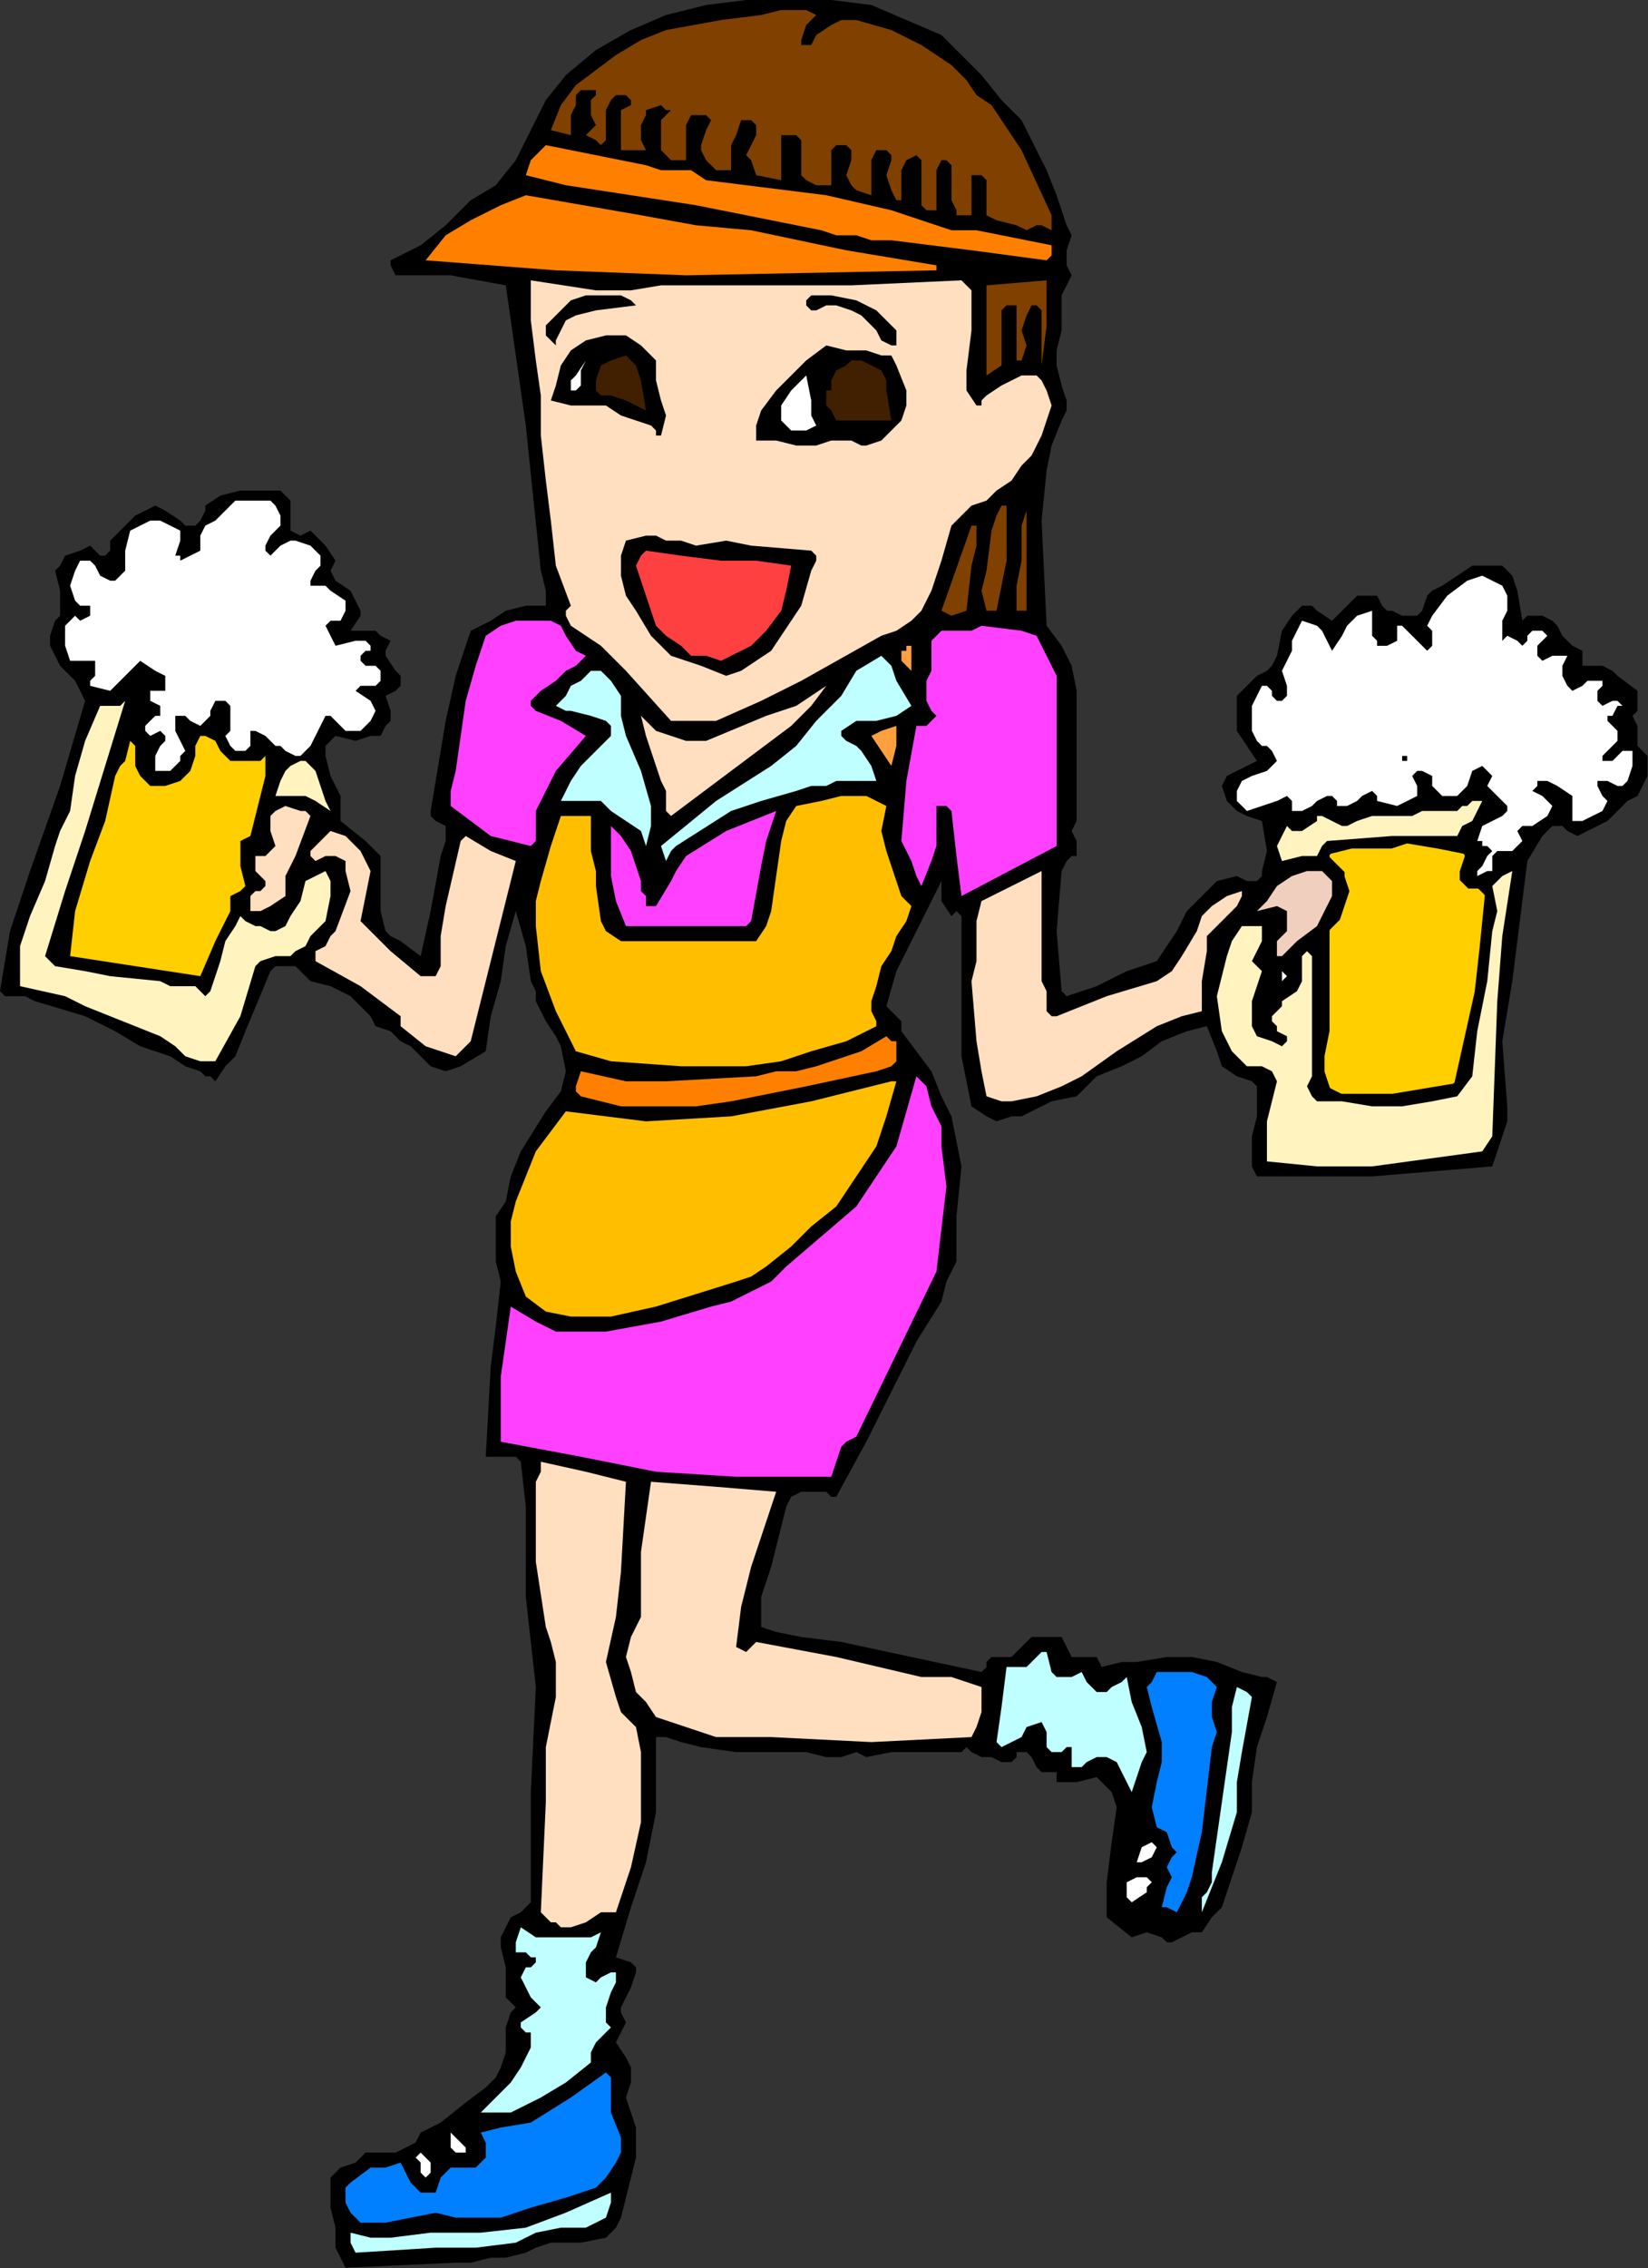 <?xml version="1.0" encoding="UTF-8" standalone="no"?>
<svg
   xmlns:dc="http://purl.org/dc/elements/1.1/"
   xmlns:cc="http://creativecommons.org/ns#"
   xmlns:rdf="http://www.w3.org/1999/02/22-rdf-syntax-ns#"
   xmlns:svg="http://www.w3.org/2000/svg"
   xmlns="http://www.w3.org/2000/svg"
   xmlns:sodipodi="http://sodipodi.sourceforge.net/DTD/sodipodi-0.dtd"
   xmlns:inkscape="http://www.inkscape.org/namespaces/inkscape"
   version="1.0"
   width="87.097mm"
   height="119.786mm"
   id="svg124"
   sodipodi:docname="JSAUJ016.WMF">
  <rect width="100%" height="100%" fill="#333333" stroke="none"/>
  <sodipodi:namedview
     pagecolor="#ffffff"
     bordercolor="#666666"
     borderopacity="1"
     objecttolerance="10"
     gridtolerance="10"
     guidetolerance="10"
     inkscape:pageopacity="0"
     inkscape:pageshadow="2"
     inkscape:window-width="640"
     inkscape:window-height="480"
     id="namedview126" />
  <defs
     id="defs6">
    <clipPath
       clipPathUnits="userSpaceOnUse"
       id="clipWmfPath1">
      <path
         d="M 0,0 L 329.088,0 L 329.088,452.64 L 0,452.64 z"
         id="path2" />
    </clipPath>
    <pattern
       id="WMFhbasepattern"
       patternUnits="userSpaceOnUse"
       width="6"
       height="6"
       x="0"
       y="0" />
  </defs>
  <path
     style="fill:#000000;fill-rule:evenodd;fill-opacity:1;stroke:none;"
     clip-path="url(#clipWmfPath1)"
     d="  M 188.05,6.994   L 196.052,14.988   L 200.054,19.984   L 204.055,23.981   L 209.056,33.973   L 211.056,38.969   L 213.057,44.964   L 214.057,46.963   L 213.057,49.96   L 213.057,52.958   L 214.057,54.956   L 212.057,58.953   L 212.057,61.951   L 212.057,65.948   L 211.056,69.944   L 211.056,72.942   L 212.057,76.939   L 213.057,79.936   L 213.057,81.935   L 212.057,83.933   L 210.056,88.929   L 209.056,93.925   L 208.056,103.917   L 209.056,124.901   L 212.057,128.897   L 214.057,132.894   L 215.058,137.89   L 215.058,142.886   L 215.058,153.878   L 215.058,163.87   L 214.057,165.868   L 215.058,167.866   L 215.058,170.864   L 214.057,170.864   L 213.057,171.863   L 212.057,173.862   L 211.056,185.852   L 212.057,197.843   L 213.057,198.842   L 219.059,196.843   L 225.06,193.846   L 231.062,191.847   L 233.062,188.85   L 235.063,185.852   L 237.063,181.855   L 240.064,178.858   L 243.065,175.86   L 247.066,174.861   L 249.067,175.86   L 251.067,175.86   L 252.067,174.861   L 252.067,173.862   L 253.068,169.865   L 252.067,163.87   L 249.067,162.87   L 247.066,161.871   L 245.066,159.873   L 244.065,156.875   L 245.066,154.877   L 247.066,153.878   L 251.067,151.879   L 249.067,148.882   L 247.066,145.884   L 247.066,142.886   L 247.066,138.89   L 249.067,136.891   L 251.067,134.893   L 253.068,133.894   L 254.068,132.894   L 255.068,130.896   L 256.068,125.9   L 258.069,122.902   L 260.07,120.904   L 262.07,120.904   L 263.07,121.903   L 266.071,123.901   L 269.072,120.904   L 271.072,118.905   L 274.073,118.905   L 275.074,118.905   L 276.074,120.904   L 277.074,121.903   L 278.074,121.903   L 280.075,122.902   L 281.075,122.902   L 283.076,122.902   L 284.076,121.903   L 285.076,118.905   L 286.077,117.906   L 288.077,116.907   L 294.079,112.91   L 297.079,112.91   L 300.08,112.91   L 302.081,114.909   L 303.081,117.906   L 304.081,123.901   L 305.082,122.902   L 308.082,122.902   L 310.083,123.901   L 311.083,124.901   L 312.083,126.899   L 314.084,128.897   L 316.085,129.897   L 316.085,130.896   L 316.085,132.894   L 320.086,132.894   L 322.086,133.894   L 323.086,134.893   L 327.087,137.89   L 327.087,139.889   L 327.087,141.887   L 326.087,142.886   L 327.087,144.885   L 327.087,146.883   L 327.087,148.882   L 329.088,150.88   L 329.088,152.878   L 329.088,154.877   L 328.088,156.875   L 327.087,158.874   L 325.087,159.873   L 324.087,160.872   L 321.086,163.87   L 317.085,165.868   L 315.084,166.867   L 313.084,165.868   L 312.083,164.869   L 310.083,164.869   L 308.082,166.867   L 305.082,171.863   L 302.081,195.844   L 300.08,207.835   L 301.081,220.824   L 301.081,223.822   L 300.08,226.82   L 299.08,229.817   L 298.08,232.815   L 274.073,234.813   L 263.07,234.813   L 251.067,234.813   L 250.067,232.815   L 250.067,230.816   L 250.067,226.82   L 251.067,222.823   L 251.067,218.826   L 251.067,216.828   L 250.067,215.828   L 247.066,214.829   L 244.065,212.831   L 243.065,209.833   L 241.064,204.837   L 237.063,205.836   L 232.062,207.835   L 228.061,210.832   L 224.06,212.831   L 219.059,214.829   L 215.058,218.826   L 210.056,219.825   L 204.055,222.823   L 202.054,222.823   L 199.053,223.822   L 197.053,222.823   L 194.052,220.824   L 193.052,215.828   L 192.051,210.832   L 192.051,201.839   L 192.051,192.847   L 192.051,182.855   L 191.051,181.855   L 191.051,181.855   L 190.051,182.855   L 188.05,179.857   L 188.05,175.86   L 185.049,181.855   L 182.049,187.851   L 179.048,193.846   L 177.047,200.84   L 178.048,201.839   L 179.048,202.839   L 180.048,203.838   L 180.048,205.836   L 183.049,209.833   L 186.05,213.83   L 188.05,218.826   L 190.051,222.823   L 191.051,227.819   L 192.051,232.815   L 191.051,242.807   L 191.051,247.803   L 191.051,251.8   L 189.051,255.797   L 188.05,259.793   L 183.049,267.787   L 179.048,275.781   L 173.046,287.771   L 167.045,298.762   L 166.044,298.762   L 166.044,298.762   L 165.044,297.763   L 163.044,297.763   L 160.043,297.763   L 158.042,298.762   L 157.042,300.761   L 154.041,312.751   L 152.041,318.746   L 152.041,324.742   L 155.041,325.741   L 160.043,326.74   L 168.045,327.739   L 196.052,333.735   L 197.053,332.735   L 197.053,331.736   L 198.053,330.737   L 199.053,330.737   L 202.054,330.737   L 203.054,329.738   L 205.055,327.739   L 206.055,326.74   L 212.057,326.74   L 214.057,330.737   L 216.058,330.737   L 219.059,330.737   L 220.059,332.735   L 224.06,331.736   L 226.06,331.736   L 227.061,331.736   L 233.062,330.737   L 238.064,330.737   L 243.065,331.736   L 248.066,333.735   L 252.067,334.734   L 253.068,334.734   L 255.068,335.733   L 253.068,342.727   L 251.067,348.723   L 250.067,355.717   L 250.067,361.712   L 248.066,368.707   L 246.066,374.702   L 244.065,380.697   L 242.065,382.696   L 240.064,385.693   L 238.064,385.693   L 236.063,386.692   L 234.063,387.692   L 233.062,387.692   L 232.062,386.692   L 229.061,385.693   L 226.06,386.692   L 221.059,382.696   L 221.059,375.701   L 222.059,367.708   L 223.06,360.713   L 222.059,357.716   L 219.059,354.718   L 215.058,355.717   L 213.057,355.717   L 211.056,355.717   L 211.056,353.719   L 210.056,353.719   L 209.056,353.719   L 208.056,353.719   L 207.055,352.719   L 206.055,350.721   L 205.055,349.722   L 203.054,349.722   L 203.054,350.721   L 202.054,351.72   L 200.054,351.72   L 198.053,350.721   L 196.052,350.721   L 194.052,349.722   L 193.052,348.723   L 192.051,349.722   L 188.05,349.722   L 183.049,349.722   L 178.048,349.722   L 173.046,350.721   L 171.046,349.722   L 168.045,350.721   L 165.044,350.721   L 161.043,349.722   L 147.039,349.722   L 140.037,348.723   L 136.036,347.723   L 133.036,346.724   L 131.035,346.724   L 131.035,347.723   L 131.035,350.721   L 131.035,361.712   L 129.035,371.704   L 126.034,380.697   L 123.033,390.689   L 126.034,391.688   L 127.034,392.688   L 127.034,393.687   L 126.034,396.685   L 125.033,398.683   L 124.033,400.681   L 124.033,401.681   L 125.033,403.679   L 124.033,405.677   L 123.033,407.676   L 125.033,410.673   L 126.034,412.672   L 126.034,415.669   L 125.033,418.667   L 126.034,421.665   L 127.034,424.662   L 127.034,430.657   L 124.033,442.648   L 123.033,444.646   L 121.032,446.645   L 116.031,447.644   L 110.029,447.644   L 107.029,448.643   L 105.028,449.642   L 101.027,450.642   L 98.026,450.642   L 94.025,451.641   L 91.024,451.641   L 69.018,452.64   L 67.018,448.643   L 67.018,444.646   L 66.018,440.65   L 66.018,437.652   L 66.018,434.654   L 68.018,432.656   L 71.019,431.657   L 73.02,429.658   L 77.021,429.658   L 79.021,429.658   L 81.022,428.659   L 83.022,427.66   L 84.022,425.661   L 86.023,424.662   L 88.024,423.663   L 93.025,419.666   L 97.026,416.669   L 99.026,414.67   L 100.027,412.672   L 101.027,409.674   L 101.027,406.677   L 101.027,405.677   L 101.027,404.678   L 102.027,401.681   L 103.028,400.681   L 102.027,399.682   L 101.027,398.683   L 101.027,396.685   L 101.027,392.688   L 100.027,388.691   L 100.027,386.692   L 101.027,384.694   L 102.027,382.696   L 104.028,381.696   L 106.028,379.698   L 106.028,357.716   L 107.029,336.732   L 105.028,318.746   L 105.028,309.754   L 105.028,300.761   L 104.028,291.768   L 103.028,290.769   L 101.027,290.769   L 97.026,290.769   L 98.026,272.783   L 99.026,264.789   L 100.027,255.797   L 99.026,251.8   L 99.026,247.803   L 99.026,242.807   L 101.027,239.809   L 102.027,234.813   L 104.028,229.817   L 109.029,221.824   L 112.03,217.827   L 113.03,213.83   L 112.03,208.834   L 111.03,206.835   L 109.029,203.838   L 108.029,201.839   L 107.029,199.841   L 107.029,197.843   L 106.028,195.844   L 105.028,188.85   L 103.028,181.855   L 101.027,188.85   L 100.027,195.844   L 98.026,202.839   L 97.026,209.833   L 92.025,212.831   L 89.024,213.83   L 86.023,212.831   L 84.022,210.832   L 82.022,208.834   L 80.021,207.835   L 78.021,205.836   L 75.02,204.837   L 74.02,202.839   L 73.02,201.839   L 70.019,198.842   L 66.018,196.843   L 62.017,195.844   L 59.016,192.847   L 56.015,192.847   L 55.015,192.847   L 54.014,193.846   L 49.013,205.836   L 47.013,210.832   L 45.012,212.831   L 43.012,215.828   L 42.011,214.829   L 41.011,214.829   L 40.011,213.83   L 37.01,212.831   L 34.009,210.832   L 31.008,209.833   L 28.007,208.834   L 23.006,205.836   L 17.005,202.839   L 7.002,199.841   L 5.001,198.842   L 3.001,198.842   L 1,198.842   L 0,197.843   L 1,191.847   L 2.001,185.852   L 4.001,179.857   L 6.002,173.862   L 12.003,156.875   L 17.005,139.889   L 16.004,137.89   L 15.004,135.892   L 12.003,132.894   L 11.003,130.896   L 10.003,128.897   L 10.003,126.899   L 11.003,123.901   L 12.003,122.902   L 12.003,120.904   L 12.003,117.906   L 11.003,113.909   L 12.003,112.91   L 13.003,110.912   L 16.004,109.913   L 18.005,108.913   L 19.005,109.913   L 20.005,110.912   L 21.006,110.912   L 22.006,109.913   L 22.006,108.913   L 22.006,107.914   L 23.006,106.915   L 26.007,103.917   L 27.007,102.918   L 29.008,101.919   L 31.008,100.92   L 33.009,101.919   L 36.01,103.917   L 37.01,104.917   L 39.01,104.917   L 40.011,103.917   L 41.011,101.919   L 41.011,100.92   L 44.012,98.921   L 48.013,97.922   L 52.014,97.922   L 56.015,97.922   L 57.015,98.921   L 58.016,99.921   L 58.016,102.918   L 58.016,104.917   L 58.016,105.916   L 60.016,106.915   L 62.017,105.916   L 65.017,108.913   L 67.018,111.911   L 66.018,113.909   L 67.018,115.908   L 70.019,117.906   L 71.019,119.905   L 72.019,121.903   L 72.019,122.902   L 70.019,125.9   L 75.02,125.9   L 76.02,126.899   L 78.021,127.898   L 77.021,129.897   L 77.021,130.896   L 79.021,133.894   L 80.021,134.893   L 80.021,136.891   L 79.021,137.89   L 77.021,138.89   L 78.021,141.887   L 78.021,143.886   L 77.021,144.885   L 76.02,146.883   L 74.02,146.883   L 71.019,147.882   L 67.018,146.883   L 65.017,148.882   L 65.017,150.88   L 66.018,154.877   L 68.018,158.874   L 68.018,161.871   L 68.018,163.87   L 73.02,167.866   L 76.02,170.864   L 76.02,173.862   L 76.02,177.859   L 76.02,181.855   L 77.021,185.852   L 78.021,186.851   L 80.021,187.851   L 84.022,190.848   L 86.023,181.855   L 88.024,170.864   L 89.024,167.866   L 89.024,164.869   L 87.023,163.87   L 86.023,162.87   L 86.023,161.871   L 89.024,143.886   L 91.024,134.893   L 94.025,125.9   L 98.026,123.901   L 101.027,121.903   L 105.028,120.904   L 109.029,120.904   L 109.029,119.905   L 109.029,117.906   L 108.029,113.909   L 105.028,84.932   L 101.027,56.955   L 90.024,54.956   L 79.021,54.956   L 78.021,52.958   L 78.021,51.959   L 84.022,48.961   L 89.024,44.964   L 94.025,39.968   L 99.026,36.971   L 103.028,31.975   L 106.028,25.979   L 109.029,19.984   L 113.03,14.988   L 119.032,9.992   L 126.034,5.995   L 133.036,2.998   L 141.038,0.999   L 149.04,0   L 157.042,0   L 166.044,0   L 174.047,0.999   L 188.05,6.994  z "
     id="path8" />
  <path
     style="fill:#804000;fill-rule:evenodd;fill-opacity:1;stroke:none;"
     clip-path="url(#clipWmfPath1)"
     d="  M 163.044,2.998   L 162.043,3.997   L 161.043,4.996   L 160.043,7.994   L 160.043,8.993   L 162.043,8.993   L 163.044,6.994   L 166.044,4.996   L 168.045,3.997   L 171.046,3.997   L 178.048,5.995   L 184.049,8.993   L 190.051,12.99   L 193.052,15.987   L 195.052,18.985   L 198.053,20.983   L 200.054,23.981   L 204.055,29.976   L 210.056,42.966   L 210.056,45.963   L 208.056,44.964   L 207.055,44.964   L 205.055,45.963   L 203.054,44.964   L 199.053,43.965   L 197.053,42.966   L 197.053,39.968   L 197.053,36.971   L 197.053,35.971   L 196.052,34.972   L 194.052,34.972   L 194.052,35.971   L 194.052,36.971   L 194.052,42.966   L 191.051,42.966   L 191.051,41.967   L 190.051,39.968   L 190.051,35.971   L 190.051,32.974   L 189.051,31.975   L 188.05,31.975   L 187.05,33.973   L 187.05,35.971   L 187.05,38.969   L 187.05,41.967   L 185.049,41.967   L 184.049,40.967   L 184.049,39.968   L 184.049,37.97   L 184.049,34.972   L 184.049,32.974   L 184.049,31.975   L 183.049,30.975   L 181.048,31.975   L 180.048,33.973   L 180.048,39.968   L 179.048,39.968   L 178.048,37.97   L 177.047,34.972   L 178.048,31.975   L 178.048,30.975   L 177.047,29.976   L 175.047,29.976   L 174.047,31.975   L 174.047,38.969   L 171.046,37.97   L 170.045,36.971   L 169.045,34.972   L 170.045,31.975   L 170.045,29.976   L 169.045,28.977   L 167.045,28.977   L 166.044,29.976   L 166.044,31.975   L 166.044,34.972   L 166.044,36.971   L 163.044,36.971   L 161.043,35.971   L 160.043,34.972   L 160.043,33.973   L 160.043,29.976   L 160.043,27.978   L 159.043,26.979   L 158.042,26.979   L 156.042,26.979   L 156.042,35.971   L 151.04,34.972   L 150.04,31.975   L 149.04,30.975   L 150.04,28.977   L 151.04,26.979   L 151.04,24.98   L 150.04,23.981   L 148.04,23.981   L 147.039,26.979   L 146.039,28.977   L 146.039,33.973   L 145.039,33.973   L 143.038,33.973   L 142.038,32.974   L 141.038,31.975   L 140.037,29.976   L 140.037,28.977   L 141.038,25.979   L 142.038,23.981   L 142.038,23.981   L 141.038,22.982   L 138.037,22.982   L 137.037,24.98   L 137.037,26.979   L 137.037,31.975   L 134.036,31.975   L 133.036,30.975   L 132.035,29.976   L 132.035,25.979   L 132.035,23.981   L 134.036,21.983   L 133.036,21.983   L 132.035,20.983   L 129.035,21.983   L 129.035,22.982   L 128.034,24.98   L 128.034,27.978   L 129.035,29.976   L 124.033,29.976   L 124.033,24.98   L 124.033,21.983   L 126.034,20.983   L 126.034,19.984   L 125.033,18.985   L 123.033,18.985   L 122.033,19.984   L 121.032,21.983   L 121.032,22.982   L 121.032,27.978   L 120.032,28.977   L 119.032,27.978   L 117.031,26.979   L 118.032,25.979   L 119.032,24.98   L 118.032,22.982   L 118.032,20.983   L 118.032,19.984   L 119.032,18.985   L 119.032,17.986   L 118.032,17.986   L 116.031,17.986   L 115.031,18.985   L 115.031,20.983   L 114.03,22.982   L 114.03,26.979   L 110.029,25.979   L 112.03,20.983   L 115.031,16.986   L 119.032,13.989   L 123.033,10.991   L 128.034,7.994   L 133.036,5.995   L 144.039,3.997   L 152.041,2.998   L 156.042,1.998   L 161.043,1.998   L 163.044,2.998  z "
     id="path10" />
  <path
     style="fill:#ff8000;fill-rule:evenodd;fill-opacity:1;stroke:none;"
     clip-path="url(#clipWmfPath1)"
     d="  M 129.035,32.974   L 132.035,33.973   L 135.036,33.973   L 138.037,33.973   L 141.038,35.971   L 165.044,38.969   L 178.048,41.967   L 190.051,45.963   L 195.052,45.963   L 200.054,46.963   L 205.055,47.962   L 210.056,48.961   L 210.056,50.959   L 210.056,50.959   L 209.056,51.959   L 194.052,49.96   L 186.05,48.961   L 178.048,47.962   L 174.047,47.962   L 171.046,46.963   L 167.045,46.963   L 164.044,45.963   L 139.037,40.967   L 126.034,38.969   L 113.03,36.971   L 109.029,35.971   L 105.028,34.972   L 106.028,31.975   L 109.029,28.977   L 129.035,32.974  z "
     id="path12" />
  <path
     style="fill:#ff8000;fill-rule:evenodd;fill-opacity:1;stroke:none;"
     clip-path="url(#clipWmfPath1)"
     d="  M 150.04,45.963   L 169.045,49.96   L 187.05,52.958   L 187.05,53.957   L 137.037,54.956   L 111.03,53.957   L 85.023,51.959   L 85.023,51.959   L 89.024,46.963   L 94.025,43.965   L 100.027,40.967   L 105.028,38.969   L 128.034,42.966   L 139.037,44.964   L 150.04,45.963  z "
     id="path14" />
  <path
     style="fill:#ffffff;fill-rule:evenodd;fill-opacity:1;stroke:none;"
     clip-path="url(#clipWmfPath1)"
     d="  M 189.051,52.958   L 191.051,53.957   L 189.051,52.958  z "
     id="path16" />
  <path
     style="fill:#804000;fill-rule:evenodd;fill-opacity:1;stroke:none;"
     clip-path="url(#clipWmfPath1)"
     d="  M 209.056,55.955   L 209.056,60.952   L 209.056,64.948   L 208.056,72.942   L 208.056,66.947   L 208.056,61.951   L 207.055,60.952   L 206.055,60.952   L 205.055,62.95   L 204.055,65.948   L 205.055,68.945   L 204.055,71.943   L 203.054,71.943   L 203.054,65.948   L 203.054,62.95   L 203.054,60.952   L 201.054,60.952   L 200.054,61.951   L 200.054,63.949   L 200.054,68.945   L 200.054,72.942   L 197.053,74.94   L 197.053,56.955   L 209.056,55.955  z "
     id="path18" />
  <path
     style="fill:#ffdfbf;fill-rule:evenodd;fill-opacity:1;stroke:none;"
     clip-path="url(#clipWmfPath1)"
     d="  M 132.035,56.955   L 139.037,56.955   L 148.04,56.955   L 170.045,56.955   L 192.051,55.955   L 194.052,57.954   L 194.052,60.952   L 194.052,65.948   L 193.052,73.941   L 193.052,77.938   L 195.052,80.936   L 196.052,80.936   L 196.052,79.936   L 197.053,78.937   L 200.054,76.939   L 202.054,75.94   L 204.055,74.94   L 207.055,74.94   L 208.056,75.94   L 209.056,77.938   L 210.056,80.936   L 209.056,83.933   L 208.056,86.931   L 206.055,90.928   L 204.055,92.926   L 202.054,95.924   L 199.053,97.922   L 197.053,99.921   L 194.052,100.92   L 193.052,101.919   L 192.051,102.918   L 191.051,103.917   L 190.051,104.917   L 188.05,111.911   L 186.05,117.906   L 184.049,121.903   L 182.049,123.901   L 179.048,125.9   L 176.047,126.899   L 160.043,135.892   L 152.041,139.889   L 143.038,143.886   L 139.037,143.886   L 136.036,143.886   L 134.036,143.886   L 125.033,133.894   L 120.032,128.897   L 114.03,124.901   L 113.03,122.902   L 113.03,121.903   L 114.03,120.904   L 111.03,112.91   L 110.029,103.917   L 109.029,95.924   L 108.029,86.931   L 108.029,78.937   L 107.029,71.943   L 106.028,63.949   L 106.028,55.955   L 119.032,57.954   L 126.034,57.954   L 132.035,56.955  z "
     id="path20" />
  <path
     style="fill:#000000;fill-rule:evenodd;fill-opacity:1;stroke:none;"
     clip-path="url(#clipWmfPath1)"
     d="  M 127.034,60.952   L 119.032,61.951   L 115.031,62.95   L 113.03,63.949   L 112.03,65.948   L 111.03,67.946   L 111.03,68.945   L 110.029,67.946   L 109.029,66.947   L 109.029,64.948   L 111.03,62.95   L 114.03,59.952   L 117.031,58.953   L 124.033,58.953   L 126.034,59.952   L 126.034,59.952   L 127.034,60.952  z "
     id="path22" />
  <path
     style="fill:#000000;fill-rule:evenodd;fill-opacity:1;stroke:none;"
     clip-path="url(#clipWmfPath1)"
     d="  M 179.048,65.948   L 179.048,68.945   L 178.048,68.945   L 176.047,67.946   L 175.047,65.948   L 173.046,63.949   L 172.046,62.95   L 170.045,61.951   L 167.045,60.952   L 165.044,60.952   L 163.044,61.951   L 162.043,61.951   L 161.043,60.952   L 161.043,59.952   L 162.043,58.953   L 166.044,58.953   L 171.046,59.952   L 175.047,61.951   L 177.047,63.949   L 179.048,65.948  z "
     id="path24" />
  <path
     style="fill:#000000;fill-rule:evenodd;fill-opacity:1;stroke:none;"
     clip-path="url(#clipWmfPath1)"
     d="  M 131.035,71.943   L 131.035,75.94   L 132.035,79.936   L 133.036,82.934   L 132.035,86.931   L 131.035,86.931   L 131.035,85.932   L 130.035,84.932   L 127.034,83.933   L 124.033,82.934   L 121.032,80.936   L 118.032,80.936   L 114.03,80.936   L 110.029,79.936   L 111.03,76.939   L 112.03,72.942   L 114.03,69.944   L 117.031,67.946   L 121.032,66.947   L 125.033,66.947   L 128.034,68.945   L 131.035,71.943  z "
     id="path26" />
  <path
     style="fill:#000000;fill-rule:evenodd;fill-opacity:1;stroke:none;"
     clip-path="url(#clipWmfPath1)"
     d="  M 179.048,72.942   L 181.048,77.938   L 181.048,80.936   L 180.048,83.933   L 178.048,85.932   L 176.047,87.93   L 173.046,88.929   L 172.046,88.929   L 170.045,87.93   L 169.045,87.93   L 168.045,87.93   L 167.045,87.93   L 166.044,87.93   L 163.044,88.929   L 159.043,88.929   L 155.041,87.93   L 151.04,87.93   L 151.04,86.931   L 151.04,84.932   L 152.041,81.935   L 155.041,77.938   L 158.042,74.94   L 161.043,71.943   L 165.044,68.945   L 169.045,69.944   L 173.046,69.944   L 176.047,70.944   L 178.048,70.944   L 179.048,72.942  z "
     id="path28" />
  <path
     style="fill:#402000;fill-rule:evenodd;fill-opacity:1;stroke:none;"
     clip-path="url(#clipWmfPath1)"
     d="  M 129.035,81.935   L 125.033,79.936   L 122.033,78.937   L 120.032,78.937   L 119.032,77.938   L 119.032,75.94   L 120.032,72.942   L 122.033,71.943   L 125.033,70.944   L 126.034,71.943   L 127.034,72.942   L 128.034,75.94   L 129.035,81.935  z "
     id="path30" />
  <path
     style="fill:#ffffff;fill-rule:evenodd;fill-opacity:1;stroke:none;"
     clip-path="url(#clipWmfPath1)"
     d="  M 117.031,71.943   L 116.031,73.941   L 116.031,74.94   L 116.031,76.939   L 115.031,77.938   L 114.03,77.938   L 114.03,75.94   L 115.031,74.94   L 117.031,71.943  z "
     id="path32" />
  <path
     style="fill:#402000;fill-rule:evenodd;fill-opacity:1;stroke:none;"
     clip-path="url(#clipWmfPath1)"
     d="  M 176.047,73.941   L 177.047,75.94   L 177.047,77.938   L 178.048,83.933   L 173.046,83.933   L 167.045,83.933   L 166.044,81.935   L 165.044,80.936   L 165.044,80.936   L 165.044,78.937   L 165.044,77.938   L 166.044,77.938   L 166.044,75.94   L 167.045,73.941   L 169.045,72.942   L 170.045,71.943   L 172.046,71.943   L 174.047,72.942   L 176.047,73.941  z "
     id="path34" />
  <path
     style="fill:#ffffff;fill-rule:evenodd;fill-opacity:1;stroke:none;"
     clip-path="url(#clipWmfPath1)"
     d="  M 163.044,84.932   L 161.043,85.932   L 158.042,85.932   L 157.042,84.932   L 156.042,83.933   L 156.042,80.936   L 158.042,77.938   L 161.043,74.94   L 162.043,79.936   L 162.043,82.934   L 163.044,84.932  z "
     id="path36" />
  <path
     style="fill:#804000;fill-rule:evenodd;fill-opacity:1;stroke:none;"
     clip-path="url(#clipWmfPath1)"
     d="  M 205.055,113.909   L 205.055,121.903   L 203.054,121.903   L 203.054,118.905   L 203.054,116.907   L 204.055,111.911   L 204.055,107.914   L 204.055,104.917   L 205.055,101.919   L 205.055,98.921   L 205.055,102.918   L 205.055,106.915   L 205.055,110.912   L 205.055,113.909  z "
     id="path38" />
  <path
     style="fill:#ffffff;fill-rule:evenodd;fill-opacity:1;stroke:none;"
     clip-path="url(#clipWmfPath1)"
     d="  M 56.015,102.918   L 56.015,103.917   L 56.015,104.917   L 54.014,106.915   L 53.014,108.913   L 53.014,109.913   L 54.014,110.912   L 55.015,109.913   L 56.015,108.913   L 58.016,107.914   L 59.016,107.914   L 62.017,108.913   L 63.017,109.913   L 64.017,110.912   L 64.017,111.911   L 64.017,112.91   L 63.017,113.909   L 62.017,115.908   L 62.017,116.907   L 63.017,116.907   L 65.017,116.907   L 66.018,117.906   L 69.018,119.905   L 69.018,121.903   L 68.018,123.901   L 66.018,123.901   L 65.017,124.901   L 66.018,126.899   L 67.018,128.897   L 71.019,127.898   L 73.02,127.898   L 74.02,128.897   L 74.02,129.897   L 73.02,129.897   L 72.019,130.896   L 72.019,131.895   L 73.02,132.894   L 75.02,132.894   L 76.02,133.894   L 76.02,135.892   L 75.02,136.891   L 74.02,136.891   L 72.019,136.891   L 71.019,137.89   L 74.02,139.889   L 75.02,141.887   L 74.02,143.886   L 73.02,144.885   L 72.019,145.884   L 71.019,145.884   L 69.018,145.884   L 67.018,143.886   L 66.018,142.886   L 65.017,142.886   L 63.017,146.883   L 62.017,148.882   L 60.016,150.88   L 59.016,150.88   L 57.015,149.881   L 56.015,148.882   L 55.015,148.882   L 53.014,146.883   L 51.014,145.884   L 50.013,145.884   L 50.013,146.883   L 50.013,148.882   L 49.013,149.881   L 48.013,149.881   L 47.013,149.881   L 46.012,148.882   L 45.012,146.883   L 46.012,145.884   L 46.012,143.886   L 46.012,140.888   L 45.012,139.889   L 43.012,139.889   L 42.011,141.887   L 42.011,142.886   L 41.011,143.886   L 40.011,144.885   L 38.01,143.886   L 37.01,142.886   L 36.01,142.886   L 35.009,142.886   L 35.009,143.886   L 35.009,145.884   L 36.01,147.882   L 37.01,149.881   L 36.01,150.88   L 36.01,151.879   L 35.009,152.878   L 34.009,153.878   L 31.008,153.878   L 31.008,152.878   L 31.008,150.88   L 32.009,148.882   L 33.009,147.882   L 33.009,146.883   L 32.009,145.884   L 30.008,146.883   L 29.008,145.884   L 29.008,144.885   L 31.008,142.886   L 32.009,142.886   L 32.009,140.888   L 30.008,139.889   L 30.008,138.89   L 30.008,137.89   L 31.008,137.89   L 33.009,137.89   L 33.009,136.891   L 33.009,134.893   L 31.008,133.894   L 28.007,131.895   L 25.007,134.893   L 22.006,137.89   L 18.005,136.891   L 18.005,135.892   L 19.005,134.893   L 19.005,133.894   L 19.005,131.895   L 18.005,131.895   L 17.005,131.895   L 14.004,131.895   L 13.003,128.897   L 13.003,124.901   L 14.004,123.901   L 15.004,122.902   L 16.004,123.901   L 18.005,122.902   L 18.005,121.903   L 18.005,120.904   L 16.004,120.904   L 15.004,119.905   L 14.004,116.907   L 15.004,113.909   L 16.004,111.911   L 18.005,111.911   L 19.005,112.91   L 20.005,114.909   L 22.006,115.908   L 23.006,115.908   L 25.007,113.909   L 25.007,109.913   L 26.007,105.916   L 30.008,103.917   L 32.009,103.917   L 34.009,104.917   L 36.01,105.916   L 36.01,107.914   L 35.009,110.912   L 36.01,110.912   L 36.01,111.911   L 38.01,110.912   L 40.011,109.913   L 40.011,106.915   L 41.011,104.917   L 43.012,103.917   L 45.012,101.919   L 47.013,99.921   L 51.014,99.921   L 54.014,99.921   L 55.015,100.92   L 56.015,102.918  z "
     id="path40" />
  <path
     style="fill:#804000;fill-rule:evenodd;fill-opacity:1;stroke:none;"
     clip-path="url(#clipWmfPath1)"
     d="  M 201.054,111.911   L 199.053,121.903   L 197.053,121.903   L 196.052,117.906   L 197.053,113.909   L 198.053,105.916   L 199.053,102.918   L 200.054,100.92   L 201.054,100.92   L 201.054,105.916   L 201.054,111.911  z "
     id="path42" />
  <path
     style="fill:#804000;fill-rule:evenodd;fill-opacity:1;stroke:none;"
     clip-path="url(#clipWmfPath1)"
     d="  M 195.052,104.917   L 195.052,108.913   L 194.052,112.91   L 193.052,121.903   L 190.051,122.902   L 188.05,121.903   L 194.052,104.917   L 194.052,104.917   L 195.052,104.917  z "
     id="path44" />
  <path
     style="fill:#000000;fill-rule:evenodd;fill-opacity:1;stroke:none;"
     clip-path="url(#clipWmfPath1)"
     d="  M 133.036,107.914   L 136.036,107.914   L 139.037,108.913   L 145.039,107.914   L 150.04,108.913   L 162.043,109.913   L 163.044,110.912   L 163.044,111.911   L 162.043,113.909   L 160.043,120.904   L 156.042,126.899   L 154.041,129.897   L 151.04,131.895   L 148.04,133.894   L 145.039,134.893   L 140.037,132.894   L 134.036,130.896   L 130.035,126.899   L 127.034,121.903   L 125.033,118.905   L 124.033,114.909   L 124.033,110.912   L 125.033,107.914   L 129.035,106.915   L 131.035,106.915   L 133.036,107.914  z "
     id="path46" />
  <path
     style="fill:#ff4040;fill-rule:evenodd;fill-opacity:1;stroke:none;"
     clip-path="url(#clipWmfPath1)"
     d="  M 158.042,112.91   L 157.042,117.906   L 156.042,121.903   L 153.041,125.9   L 150.04,128.897   L 146.039,130.896   L 144.039,131.895   L 141.038,130.896   L 138.037,130.896   L 136.036,128.897   L 133.036,126.899   L 131.035,124.901   L 129.035,118.905   L 127.034,112.91   L 128.034,110.912   L 129.035,109.913   L 136.036,110.912   L 144.039,111.911   L 151.04,111.911   L 158.042,112.91  z "
     id="path48" />
  <path
     style="fill:#ffffff;fill-rule:evenodd;fill-opacity:1;stroke:none;"
     clip-path="url(#clipWmfPath1)"
     d="  M 301.081,118.905   L 301.081,121.903   L 300.08,123.901   L 300.08,125.9   L 300.08,127.898   L 301.081,126.899   L 303.081,127.898   L 304.081,128.897   L 305.082,127.898   L 305.082,126.899   L 306.082,125.9   L 308.082,125.9   L 309.083,126.899   L 307.082,128.897   L 307.082,129.897   L 307.082,130.896   L 308.082,131.895   L 310.083,130.896   L 311.083,130.896   L 313.084,130.896   L 312.083,132.894   L 312.083,134.893   L 313.084,136.891   L 314.084,137.89   L 316.085,136.891   L 317.085,135.892   L 318.085,135.892   L 320.086,135.892   L 320.086,135.892   L 320.086,136.891   L 319.085,137.89   L 319.085,139.889   L 319.085,139.889   L 320.086,140.888   L 322.086,139.889   L 323.086,139.889   L 324.087,140.888   L 323.086,140.888   L 322.086,142.886   L 321.086,142.886   L 321.086,143.886   L 323.086,145.884   L 323.086,146.883   L 323.086,147.882   L 321.086,149.881   L 320.086,150.88   L 320.086,151.879   L 322.086,151.879   L 324.087,149.881   L 326.087,149.881   L 326.087,151.879   L 326.087,152.878   L 325.087,155.876   L 324.087,156.875   L 323.086,156.875   L 321.086,155.876   L 319.085,155.876   L 319.085,156.875   L 320.086,158.874   L 321.086,159.873   L 320.086,161.871   L 318.085,162.87   L 316.085,163.87   L 314.084,163.87   L 314.084,162.87   L 314.084,160.872   L 314.084,158.874   L 311.083,156.875   L 309.083,155.876   L 307.082,155.876   L 307.082,156.875   L 306.082,157.874   L 308.082,158.874   L 309.083,159.873   L 310.083,160.872   L 309.083,162.87   L 306.082,164.869   L 304.081,164.869   L 303.081,165.868   L 304.081,167.866   L 303.081,168.866   L 302.081,169.865   L 301.081,169.865   L 299.08,169.865   L 298.08,170.864   L 298.08,171.863   L 298.08,173.862   L 297.079,173.862   L 295.079,174.861   L 295.079,173.862   L 296.079,172.863   L 297.079,170.864   L 298.08,169.865   L 297.079,168.866   L 296.079,168.866   L 296.079,167.866   L 295.079,167.866   L 296.079,164.869   L 298.08,163.87   L 300.08,162.87   L 301.081,161.871   L 301.081,160.872   L 299.08,158.874   L 298.08,157.874   L 297.079,156.875   L 298.08,154.877   L 297.079,153.878   L 296.079,152.878   L 296.079,152.878   L 294.079,153.878   L 293.078,156.875   L 292.078,157.874   L 291.078,158.874   L 288.077,158.874   L 287.077,157.874   L 286.077,156.875   L 286.077,154.877   L 284.076,153.878   L 283.076,153.878   L 282.075,154.877   L 283.076,156.875   L 283.076,158.874   L 281.075,159.873   L 279.075,160.872   L 275.074,159.873   L 275.074,158.874   L 274.073,157.874   L 272.073,158.874   L 271.072,159.873   L 269.072,160.872   L 267.071,160.872   L 267.071,159.873   L 266.071,158.874   L 265.071,158.874   L 263.07,159.873   L 262.07,160.872   L 260.07,161.871   L 259.069,161.871   L 258.069,161.871   L 258.069,159.873   L 258.069,159.873   L 257.069,158.874   L 255.068,159.873   L 252.067,160.872   L 249.067,161.871   L 248.066,160.872   L 247.066,159.873   L 247.066,157.874   L 248.066,155.876   L 250.067,154.877   L 253.068,153.878   L 254.068,152.878   L 255.068,151.879   L 254.068,149.881   L 253.068,148.882   L 252.067,148.882   L 251.067,147.882   L 250.067,145.884   L 250.067,140.888   L 251.067,138.89   L 252.067,136.891   L 253.068,136.891   L 254.068,137.89   L 254.068,138.89   L 255.068,139.889   L 256.068,139.889   L 257.069,138.89   L 257.069,136.891   L 256.068,133.894   L 257.069,131.895   L 258.069,129.897   L 258.069,127.898   L 259.069,125.9   L 260.07,123.901   L 263.07,124.901   L 264.071,125.9   L 265.071,127.898   L 266.071,129.897   L 268.072,126.899   L 269.072,124.901   L 271.072,122.902   L 274.073,121.903   L 274.073,123.901   L 274.073,125.9   L 274.073,126.899   L 275.074,127.898   L 275.074,128.897   L 277.074,128.897   L 279.075,127.898   L 279.075,124.901   L 280.075,124.901   L 281.075,125.9   L 283.076,127.898   L 284.076,128.897   L 285.076,129.897   L 286.077,128.897   L 286.077,127.898   L 286.077,125.9   L 285.076,124.901   L 286.077,122.902   L 289.077,118.905   L 293.078,115.908   L 296.079,114.909   L 298.08,115.908   L 300.08,116.907   L 301.081,118.905  z "
     id="path50" />
  <path
     style="fill:#ff40ff;fill-rule:evenodd;fill-opacity:1;stroke:none;"
     clip-path="url(#clipWmfPath1)"
     d="  M 117.031,130.896   L 116.031,131.895   L 115.031,132.894   L 113.03,133.894   L 112.03,134.893   L 111.03,135.892   L 108.029,137.89   L 106.028,139.889   L 106.028,140.888   L 107.029,141.887   L 112.03,143.886   L 117.031,146.883   L 117.031,146.883   L 111.03,153.878   L 107.029,161.871   L 107.029,165.868   L 107.029,167.866   L 106.028,168.866   L 102.027,167.866   L 98.026,166.867   L 94.025,163.87   L 90.024,160.872   L 90.024,157.874   L 91.024,153.878   L 93.025,139.889   L 95.025,132.894   L 97.026,126.899   L 100.027,124.901   L 103.028,123.901   L 110.029,123.901   L 112.03,124.901   L 113.03,126.899   L 115.031,129.897   L 117.031,130.896  z "
     id="path52" />
  <path
     style="fill:#ff40ff;fill-rule:evenodd;fill-opacity:1;stroke:none;"
     clip-path="url(#clipWmfPath1)"
     d="  M 209.056,130.896   L 211.056,134.893   L 211.056,139.889   L 211.056,149.881   L 211.056,158.874   L 211.056,168.866   L 192.051,178.858   L 191.051,170.864   L 190.051,161.871   L 189.051,160.872   L 187.05,160.872   L 187.05,163.87   L 187.05,166.867   L 187.05,168.866   L 186.05,171.863   L 184.049,176.859   L 183.049,174.861   L 182.049,171.863   L 180.048,167.866   L 181.048,155.876   L 183.049,144.885   L 185.049,144.885   L 187.05,142.886   L 186.05,141.887   L 185.049,139.889   L 185.049,137.89   L 185.049,135.892   L 186.05,133.894   L 186.05,130.896   L 186.05,127.898   L 188.05,125.9   L 190.051,125.9   L 192.051,125.9   L 194.052,125.9   L 196.052,124.901   L 204.055,125.9   L 207.055,126.899   L 208.056,128.897   L 209.056,130.896  z "
     id="path54" />
  <path
     style="fill:#ffa040;fill-rule:evenodd;fill-opacity:1;stroke:none;"
     clip-path="url(#clipWmfPath1)"
     d="  M 182.049,133.894   L 180.048,131.895   L 180.048,130.896   L 180.048,129.897   L 181.048,129.897   L 181.048,128.897   L 182.049,128.897   L 182.049,128.897   L 182.049,133.894  z "
     id="path56" />
  <path
     style="fill:#bfffff;fill-rule:evenodd;fill-opacity:1;stroke:none;"
     clip-path="url(#clipWmfPath1)"
     d="  M 182.049,140.888   L 179.048,142.886   L 175.047,143.886   L 171.046,143.886   L 168.045,145.884   L 168.045,146.883   L 169.045,147.882   L 171.046,148.882   L 172.046,149.881   L 174.047,152.878   L 175.047,155.876   L 170.045,155.876   L 167.045,155.876   L 165.044,156.875   L 162.043,156.875   L 159.043,157.874   L 152.041,159.873   L 146.039,161.871   L 135.036,168.866   L 134.036,169.865   L 133.036,171.863   L 132.035,168.866   L 143.038,159.873   L 154.041,152.878   L 159.043,148.882   L 163.044,143.886   L 168.045,138.89   L 171.046,133.894   L 176.047,130.896   L 178.048,132.894   L 179.048,135.892   L 182.049,140.888  z "
     id="path58" />
  <path
     style="fill:#bfffff;fill-rule:evenodd;fill-opacity:1;stroke:none;"
     clip-path="url(#clipWmfPath1)"
     d="  M 124.033,138.89   L 124.033,142.886   L 125.033,146.883   L 128.034,153.878   L 130.035,160.872   L 130.035,164.869   L 129.035,168.866   L 128.034,165.868   L 125.033,163.87   L 122.033,161.871   L 120.032,159.873   L 112.03,159.873   L 114.03,155.876   L 116.031,152.878   L 122.033,146.883   L 122.033,144.885   L 121.032,143.886   L 118.032,142.886   L 114.03,141.887   L 113.03,141.887   L 111.03,140.888   L 113.03,138.89   L 114.03,136.891   L 116.031,135.892   L 118.032,133.894   L 120.032,133.894   L 122.033,135.892   L 124.033,138.89  z "
     id="path60" />
  <path
     style="fill:#ffdfbf;fill-rule:evenodd;fill-opacity:1;stroke:none;"
     clip-path="url(#clipWmfPath1)"
     d="  M 165.044,136.891   L 162.043,140.888   L 158.042,144.885   L 150.04,150.88   L 142.038,156.875   L 134.036,162.87   L 133.036,161.871   L 133.036,159.873   L 133.036,157.874   L 132.035,155.876   L 130.035,149.881   L 129.035,146.883   L 128.034,142.886   L 131.035,145.884   L 134.036,146.883   L 137.037,147.882   L 141.038,147.882   L 153.041,142.886   L 159.043,140.888   L 165.044,136.891  z "
     id="path62" />
  <path
     style="fill:#fff3bf;fill-rule:evenodd;fill-opacity:1;stroke:none;"
     clip-path="url(#clipWmfPath1)"
     d="  M 25.007,139.889   L 21.006,152.878   L 17.005,165.868   L 13.003,177.859   L 9.002,190.848   L 10.003,191.847   L 11.003,192.847   L 17.005,193.846   L 22.006,194.845   L 32.009,195.844   L 34.009,196.843   L 37.01,196.843   L 39.01,196.843   L 41.011,198.842   L 42.011,197.843   L 43.012,194.845   L 44.012,191.847   L 45.012,187.851   L 47.013,184.853   L 48.013,182.855   L 49.013,183.854   L 51.014,184.853   L 52.014,184.853   L 54.014,185.852   L 54.014,185.852   L 55.015,185.852   L 57.015,184.853   L 58.016,182.855   L 60.016,179.857   L 61.016,175.86   L 63.017,174.861   L 65.017,173.862   L 66.018,175.86   L 66.018,178.858   L 65.017,183.854   L 62.017,186.851   L 61.016,188.85   L 59.016,189.849   L 58.016,190.848   L 57.015,190.848   L 55.015,190.848   L 52.014,191.847   L 52.014,191.847   L 51.014,192.847   L 48.013,202.839   L 43.012,211.832   L 40.011,211.832   L 37.01,210.832   L 35.009,208.834   L 32.009,206.835   L 27.007,204.837   L 22.006,202.839   L 17.005,200.84   L 13.003,198.842   L 4.001,196.843   L 4.001,192.847   L 4.001,188.85   L 6.002,182.855   L 9.002,175.86   L 11.003,168.866   L 12.003,165.868   L 14.004,161.871   L 15.004,154.877   L 17.005,147.882   L 20.005,140.888   L 21.006,140.888   L 22.006,140.888   L 24.006,140.888   L 25.007,139.889  z "
     id="path64" />
  <path
     style="fill:#ffa040;fill-rule:evenodd;fill-opacity:1;stroke:none;"
     clip-path="url(#clipWmfPath1)"
     d="  M 179.048,144.885   L 179.048,148.882   L 178.048,152.878   L 176.047,149.881   L 174.047,146.883   L 176.047,145.884   L 179.048,144.885  z "
     id="path66" />
  <path
     style="fill:#ffcf00;fill-rule:evenodd;fill-opacity:1;stroke:none;"
     clip-path="url(#clipWmfPath1)"
     d="  M 46.012,151.879   L 50.013,151.879   L 52.014,151.879   L 53.014,150.88   L 53.014,154.877   L 52.014,158.874   L 51.014,162.87   L 50.013,166.867   L 48.013,167.866   L 48.013,169.865   L 48.013,172.863   L 49.013,176.859   L 48.013,177.859   L 46.012,178.858   L 46.012,181.855   L 43.012,187.851   L 40.011,194.845   L 27.007,192.847   L 14.004,190.848   L 15.004,181.855   L 18.005,171.863   L 21.006,163.87   L 23.006,154.877   L 24.006,152.878   L 25.007,151.879   L 26.007,147.882   L 27.007,148.882   L 27.007,149.881   L 27.007,152.878   L 28.007,154.877   L 29.008,155.876   L 30.008,156.875   L 33.009,156.875   L 36.01,155.876   L 38.01,153.878   L 39.01,150.88   L 39.01,148.882   L 40.011,146.883   L 41.011,146.883   L 43.012,147.882   L 44.012,149.881   L 45.012,150.88   L 46.012,151.879  z "
     id="path68" />
  <path
     style="fill:#000000;fill-rule:evenodd;fill-opacity:1;stroke:none;"
     clip-path="url(#clipWmfPath1)"
     d="  M 281.075,150.88   L 281.075,151.879   L 280.075,151.879   L 280.075,150.88   L 280.075,150.88   L 281.075,150.88   L 281.075,150.88  z "
     id="path70" />
  <path
     style="fill:#fff3bf;fill-rule:evenodd;fill-opacity:1;stroke:none;"
     clip-path="url(#clipWmfPath1)"
     d="  M 65.017,159.873   L 66.018,161.871   L 63.017,159.873   L 61.016,158.874   L 55.015,158.874   L 56.015,155.876   L 57.015,153.878   L 58.016,152.878   L 60.016,151.879   L 61.016,151.879   L 62.017,152.878   L 63.017,153.878   L 65.017,159.873  z "
     id="path72" />
  <path
     style="fill:#ffbf00;fill-rule:evenodd;fill-opacity:1;stroke:none;"
     clip-path="url(#clipWmfPath1)"
     d="  M 177.047,160.872   L 176.047,165.868   L 177.047,169.865   L 180.048,178.858   L 181.048,179.857   L 182.049,180.856   L 181.048,183.854   L 179.048,186.851   L 178.048,189.849   L 176.047,192.847   L 175.047,196.843   L 174.047,199.841   L 174.047,201.839   L 175.047,203.838   L 175.047,204.837   L 169.045,207.835   L 162.043,209.833   L 156.042,211.832   L 149.04,212.831   L 136.036,212.831   L 122.033,211.832   L 115.031,209.833   L 111.03,201.839   L 108.029,193.846   L 107.029,184.853   L 107.029,179.857   L 108.029,175.86   L 110.029,168.866   L 112.03,162.87   L 115.031,162.87   L 118.032,162.87   L 118.032,166.867   L 118.032,169.865   L 119.032,173.862   L 119.032,176.859   L 120.032,183.854   L 121.032,185.852   L 124.033,187.851   L 137.037,187.851   L 151.04,187.851   L 153.041,184.853   L 154.041,181.855   L 155.041,174.861   L 156.042,167.866   L 157.042,163.87   L 159.043,160.872   L 164.044,159.873   L 168.045,158.874   L 173.046,158.874   L 175.047,159.873   L 177.047,160.872  z "
     id="path74" />
  <path
     style="fill:#fff3bf;fill-rule:evenodd;fill-opacity:1;stroke:none;"
     clip-path="url(#clipWmfPath1)"
     d="  M 296.079,159.873   L 295.079,161.871   L 294.079,163.87   L 292.078,164.869   L 291.078,166.867   L 278.074,166.867   L 265.071,167.866   L 264.071,168.866   L 263.07,170.864   L 260.07,170.864   L 256.068,171.863   L 255.068,168.866   L 256.068,166.867   L 257.069,164.869   L 258.069,165.868   L 260.07,165.868   L 263.07,163.87   L 263.07,162.87   L 264.071,162.87   L 266.071,163.87   L 268.072,164.869   L 269.072,164.869   L 271.072,163.87   L 274.073,162.87   L 277.074,162.87   L 281.075,162.87   L 282.075,162.87   L 284.076,161.871   L 286.077,161.871   L 288.077,161.871   L 291.078,161.871   L 292.078,160.872   L 293.078,160.872   L 294.079,159.873   L 296.079,159.873  z "
     id="path76" />
  <path
     style="fill:#ffdfbf;fill-rule:evenodd;fill-opacity:1;stroke:none;"
     clip-path="url(#clipWmfPath1)"
     d="  M 62.017,162.87   L 59.016,170.864   L 57.015,174.861   L 57.015,178.858   L 54.014,180.856   L 52.014,181.855   L 50.013,181.855   L 50.013,178.858   L 51.014,177.859   L 52.014,177.859   L 53.014,176.859   L 53.014,175.86   L 51.014,173.862   L 51.014,170.864   L 53.014,170.864   L 54.014,169.865   L 55.015,168.866   L 54.014,165.868   L 54.014,162.87   L 55.015,161.871   L 57.015,160.872   L 60.016,161.871   L 61.016,161.871   L 62.017,162.87  z "
     id="path78" />
  <path
     style="fill:#ff40ff;fill-rule:evenodd;fill-opacity:1;stroke:none;"
     clip-path="url(#clipWmfPath1)"
     d="  M 155.041,161.871   L 153.041,167.866   L 152.041,172.863   L 150.04,183.854   L 149.04,184.853   L 125.033,184.853   L 123.033,179.857   L 122.033,174.861   L 122.033,169.865   L 122.033,164.869   L 123.033,165.868   L 124.033,166.867   L 126.034,169.865   L 128.034,175.86   L 128.034,177.859   L 129.035,178.858   L 129.035,180.856   L 131.035,180.856   L 134.036,175.86   L 135.036,173.862   L 137.037,170.864   L 145.039,165.868   L 150.04,163.87   L 155.041,161.871  z "
     id="path80" />
  <path
     style="fill:#ffdfbf;fill-rule:evenodd;fill-opacity:1;stroke:none;"
     clip-path="url(#clipWmfPath1)"
     d="  M 74.02,173.862   L 72.019,183.854   L 78.021,189.849   L 84.022,194.845   L 87.023,194.845   L 88.024,192.847   L 88.024,186.851   L 89.024,180.856   L 92.025,167.866   L 93.025,166.867   L 98.026,169.865   L 103.028,171.863   L 94.025,207.835   L 91.024,210.832   L 88.024,209.833   L 85.023,208.834   L 80.021,204.837   L 80.021,202.839   L 76.02,199.841   L 72.019,196.843   L 63.017,191.847   L 63.017,189.849   L 65.017,188.85   L 66.018,186.851   L 67.018,185.852   L 70.019,177.859   L 69.018,173.862   L 69.018,171.863   L 67.018,170.864   L 66.018,170.864   L 65.017,170.864   L 63.017,171.863   L 62.017,170.864   L 62.017,169.865   L 64.017,167.866   L 65.017,166.867   L 66.018,165.868   L 69.018,166.867   L 72.019,169.865   L 74.02,173.862  z "
     id="path82" />
  <path
     style="fill:#ffcf00;fill-rule:evenodd;fill-opacity:1;stroke:#ffcf00;stroke-width:1px;stroke-linecap:round;stroke-linejoin:round;stroke-miterlimit:4;stroke-dasharray:none;stroke-opacity:1;"
     clip-path="url(#clipWmfPath1)"
     d="  M 292.078,170.864   L 291.078,173.862   L 291.078,175.86   L 292.078,176.859   L 293.078,177.859   L 294.079,177.859   L 295.079,177.859   L 296.079,178.858   L 295.079,188.85   L 294.079,197.843   L 290.078,215.828   L 284.076,216.828   L 278.074,217.827   L 272.073,217.827   L 268.072,217.827   L 266.071,216.828   L 265.071,213.83   L 265.071,210.832   L 266.071,205.836   L 266.071,185.852   L 268.072,183.854   L 269.072,180.856   L 270.072,177.859   L 269.072,174.861   L 269.072,173.862   L 268.072,172.863   L 267.071,171.863   L 266.071,170.864   L 270.072,169.865   L 274.073,169.865   L 278.074,169.865   L 281.075,168.866   L 287.077,169.865   L 292.078,170.864  z "
     id="path84" />
  <path
     style="fill:#fff3bf;fill-rule:evenodd;fill-opacity:1;stroke:none;"
     clip-path="url(#clipWmfPath1)"
     d="  M 302.081,173.862   L 300.08,186.851   L 299.08,199.841   L 298.08,226.82   L 296.079,229.817   L 274.073,232.815   L 263.07,232.815   L 253.068,231.816   L 253.068,223.822   L 255.068,215.828   L 254.068,213.83   L 252.067,212.831   L 251.067,212.831   L 249.067,212.831   L 246.066,209.833   L 244.065,205.836   L 243.065,198.842   L 245.066,190.848   L 246.066,187.851   L 248.066,184.853   L 250.067,184.853   L 252.067,184.853   L 252.067,187.851   L 251.067,189.849   L 250.067,191.847   L 251.067,192.847   L 252.067,193.846   L 251.067,196.843   L 250.067,199.841   L 250.067,203.838   L 250.067,204.837   L 251.067,206.835   L 254.068,207.835   L 256.068,208.834   L 257.069,207.835   L 257.069,206.835   L 255.068,205.836   L 255.068,204.837   L 254.068,203.838   L 254.068,202.839   L 255.068,201.839   L 256.068,200.84   L 256.068,199.841   L 259.069,197.843   L 260.07,195.844   L 260.07,194.845   L 260.07,191.847   L 260.07,190.848   L 261.07,189.849   L 262.07,190.848   L 262.07,214.829   L 261.07,216.828   L 262.07,218.826   L 263.07,219.825   L 265.071,219.825   L 266.071,219.825   L 268.072,219.825   L 274.073,220.824   L 280.075,220.824   L 286.077,219.825   L 291.078,218.826   L 294.079,214.829   L 295.079,205.836   L 297.079,195.844   L 298.08,185.852   L 299.08,181.855   L 298.08,176.859   L 300.08,174.861   L 302.081,173.862  z "
     id="path86" />
  <path
     style="fill:#f0cfbf;fill-rule:evenodd;fill-opacity:1;stroke:none;"
     clip-path="url(#clipWmfPath1)"
     d="  M 266.071,175.86   L 266.071,178.858   L 265.071,180.856   L 264.071,182.855   L 263.07,184.853   L 259.069,187.851   L 256.068,190.848   L 255.068,190.848   L 255.068,187.851   L 257.069,185.852   L 257.069,183.854   L 257.069,182.855   L 257.069,181.855   L 255.068,180.856   L 251.067,181.855   L 253.068,179.857   L 255.068,176.859   L 258.069,174.861   L 261.07,173.862   L 264.071,173.862   L 265.071,174.861   L 266.071,175.86  z "
     id="path88" />
  <path
     style="fill:#ffdfbf;fill-rule:evenodd;fill-opacity:1;stroke:none;"
     clip-path="url(#clipWmfPath1)"
     d="  M 208.056,195.844   L 209.056,197.843   L 209.056,199.841   L 209.056,201.839   L 210.056,202.839   L 211.056,202.839   L 221.059,198.842   L 231.062,195.844   L 234.063,193.846   L 236.063,190.848   L 239.064,185.852   L 240.064,182.855   L 242.065,180.856   L 245.066,178.858   L 248.066,177.859   L 248.066,178.858   L 247.066,180.856   L 245.066,182.855   L 243.065,184.853   L 241.064,186.851   L 241.064,189.849   L 240.064,195.844   L 240.064,201.839   L 236.063,202.839   L 231.062,204.837   L 223.06,209.833   L 216.058,214.829   L 212.057,216.828   L 207.055,218.826   L 202.054,219.825   L 200.054,219.825   L 197.053,218.826   L 196.052,213.83   L 195.052,207.835   L 194.052,195.844   L 195.052,191.847   L 195.052,187.851   L 195.052,183.854   L 196.052,179.857   L 202.054,176.859   L 208.056,173.862   L 208.056,195.844  z "
     id="path90" />
  <path
     style="fill:#ffffff;fill-rule:evenodd;fill-opacity:1;stroke:none;"
     clip-path="url(#clipWmfPath1)"
     d="  M 257.069,194.845   L 256.068,195.844   L 256.068,193.846   L 257.069,194.845  z "
     id="path92" />
  <path
     style="fill:#ff8000;fill-rule:evenodd;fill-opacity:1;stroke:none;"
     clip-path="url(#clipWmfPath1)"
     d="  M 179.048,209.833   L 179.048,211.832   L 178.048,212.831   L 175.047,213.83   L 161.043,216.828   L 146.039,219.825   L 139.037,220.824   L 131.035,220.824   L 124.033,220.824   L 116.031,218.826   L 115.031,217.827   L 115.031,216.828   L 116.031,213.83   L 125.033,215.828   L 133.036,215.828   L 151.04,214.829   L 155.041,213.83   L 159.043,213.83   L 163.044,212.831   L 166.044,211.832   L 169.045,210.832   L 172.046,209.833   L 177.047,206.835   L 178.048,207.835   L 179.048,207.835   L 179.048,209.833  z "
     id="path94" />
  <path
     style="fill:#ff40ff;fill-rule:evenodd;fill-opacity:1;stroke:none;"
     clip-path="url(#clipWmfPath1)"
     d="  M 186.05,220.824   L 188.05,224.821   L 188.05,228.818   L 189.051,236.812   L 187.05,253.798   L 171.046,286.772   L 169.045,287.771   L 168.045,288.77   L 167.045,291.768   L 166.044,294.766   L 165.044,294.766   L 163.044,294.766   L 147.039,294.766   L 131.035,293.766   L 116.031,290.769   L 100.027,287.771   L 100.027,274.781   L 101.027,267.787   L 102.027,260.793   L 107.029,263.79   L 111.03,265.789   L 116.031,265.789   L 121.032,265.789   L 132.035,263.79   L 142.038,260.793   L 146.039,259.793   L 150.04,257.795   L 154.041,255.797   L 157.042,252.799   L 164.044,246.804   L 171.046,240.808   L 175.047,234.813   L 179.048,228.818   L 181.048,221.824   L 183.049,214.829   L 184.049,215.828   L 185.049,216.828   L 186.05,220.824  z "
     id="path96" />
  <path
     style="fill:#ffbf00;fill-rule:evenodd;fill-opacity:1;stroke:none;"
     clip-path="url(#clipWmfPath1)"
     d="  M 179.048,215.828   L 177.047,222.823   L 175.047,228.818   L 171.046,234.813   L 167.045,240.808   L 162.043,244.805   L 158.042,248.802   L 153.041,252.799   L 150.04,254.797   L 147.039,255.797   L 131.035,260.793   L 122.033,262.791   L 114.03,262.791   L 109.029,261.792   L 105.028,258.794   L 103.028,253.798   L 102.027,248.802   L 102.027,243.806   L 103.028,239.809   L 105.028,234.813   L 107.029,229.817   L 113.03,221.824   L 121.032,222.823   L 129.035,223.822   L 146.039,222.823   L 162.043,219.825   L 178.048,215.828   L 179.048,215.828  z "
     id="path98" />
  <path
     style="fill:#ffdfbf;fill-rule:evenodd;fill-opacity:1;stroke:none;"
     clip-path="url(#clipWmfPath1)"
     d="  M 125.033,295.765   L 124.033,313.75   L 123.033,322.743   L 121.032,331.736   L 123.033,338.731   L 124.033,341.728   L 127.034,344.726   L 128.034,349.722   L 128.034,353.719   L 128.034,363.711   L 126.034,372.704   L 123.033,381.696   L 122.033,381.696   L 120.032,381.696   L 117.031,383.695   L 114.03,384.694   L 112.03,384.694   L 111.03,383.695   L 110.029,383.695   L 109.029,382.696   L 108.029,381.696   L 109.029,359.714   L 109.029,348.723   L 111.03,338.731   L 111.03,331.736   L 110.029,327.739   L 109.029,324.742   L 107.029,311.752   L 107.029,298.762   L 107.029,295.765   L 108.029,293.766   L 108.029,291.768   L 117.031,293.766   L 125.033,295.765  z "
     id="path100" />
  <path
     style="fill:#ffdfbf;fill-rule:evenodd;fill-opacity:1;stroke:none;"
     clip-path="url(#clipWmfPath1)"
     d="  M 155.041,297.763   L 150.04,312.751   L 148.04,320.745   L 147.039,328.739   L 149.04,329.738   L 149.04,329.738   L 150.04,328.739   L 151.04,327.739   L 167.045,330.737   L 184.049,334.734   L 190.051,334.734   L 196.052,336.732   L 196.052,341.728   L 195.052,344.726   L 194.052,346.724   L 174.047,347.723   L 154.041,346.724   L 153.041,346.724   L 152.041,346.724   L 151.04,346.724   L 150.04,346.724   L 143.038,346.724   L 137.037,344.726   L 131.035,342.727   L 129.035,339.73   L 127.034,337.731   L 126.034,333.735   L 125.033,330.737   L 126.034,326.74   L 128.034,322.743   L 128.034,309.754   L 129.035,302.759   L 130.035,295.765   L 143.038,296.764   L 155.041,297.763  z "
     id="path102" />
  <path
     style="fill:#bfffff;fill-rule:evenodd;fill-opacity:1;stroke:none;"
     clip-path="url(#clipWmfPath1)"
     d="  M 213.057,334.734   L 214.057,334.734   L 216.058,333.735   L 217.058,335.733   L 219.059,337.731   L 221.059,337.731   L 222.059,336.732   L 224.06,335.733   L 225.06,334.734   L 226.06,339.73   L 228.061,344.726   L 229.061,349.722   L 228.061,351.72   L 227.061,354.718   L 226.06,357.716   L 224.06,353.719   L 223.06,351.72   L 221.059,350.721   L 219.059,350.721   L 217.058,351.72   L 216.058,352.719   L 214.057,352.719   L 214.057,348.723   L 213.057,348.723   L 212.057,349.722   L 211.056,349.722   L 210.056,349.722   L 209.056,348.723   L 209.056,347.723   L 209.056,345.725   L 208.056,343.727   L 205.055,344.726   L 204.055,346.724   L 202.054,347.723   L 200.054,348.723   L 199.053,347.723   L 200.054,340.729   L 201.054,332.735   L 205.055,332.735   L 205.055,332.735   L 206.055,331.736   L 207.055,330.737   L 208.056,329.738   L 209.056,329.738   L 210.056,333.735   L 211.056,334.734   L 213.057,334.734  z "
     id="path104" />
  <path
     style="fill:#0080ff;fill-rule:evenodd;fill-opacity:1;stroke:none;"
     clip-path="url(#clipWmfPath1)"
     d="  M 243.065,336.732   L 242.065,339.73   L 242.065,342.727   L 243.065,345.725   L 242.065,348.723   L 240.064,365.709   L 238.064,374.702   L 237.063,377.7   L 235.063,381.696   L 233.062,380.697   L 232.062,380.697   L 233.062,376.7   L 234.063,374.702   L 233.062,372.704   L 234.063,370.705   L 235.063,369.706   L 234.063,368.707   L 233.062,365.709   L 231.062,364.71   L 230.062,360.713   L 231.062,355.717   L 232.062,351.72   L 232.062,347.723   L 230.062,340.729   L 229.061,336.732   L 230.062,335.733   L 231.062,333.735   L 238.064,333.735   L 241.064,334.734   L 243.065,336.732  z "
     id="path106" />
  <path
     style="fill:#bfffff;fill-rule:evenodd;fill-opacity:1;stroke:none;"
     clip-path="url(#clipWmfPath1)"
     d="  M 250.067,338.731   L 248.066,349.722   L 247.066,355.717   L 247.066,361.712   L 244.065,371.704   L 242.065,376.7   L 240.064,381.696   L 240.064,378.699   L 241.064,377.7   L 242.065,375.701   L 242.065,373.703   L 246.066,345.725   L 246.066,343.727   L 246.066,340.729   L 247.066,336.732   L 249.067,337.731   L 249.067,337.731   L 250.067,338.731  z "
     id="path108" />
  <path
     style="fill:#ffffff;fill-rule:evenodd;fill-opacity:1;stroke:none;"
     clip-path="url(#clipWmfPath1)"
     d="  M 231.062,368.707   L 230.062,370.705   L 228.061,371.704   L 227.061,371.704   L 228.061,368.707   L 230.062,367.708   L 230.062,367.708   L 231.062,368.707  z "
     id="path110" />
  <path
     style="fill:#ffffff;fill-rule:evenodd;fill-opacity:1;stroke:none;"
     clip-path="url(#clipWmfPath1)"
     d="  M 230.062,375.701   L 229.061,376.7   L 229.061,377.7   L 226.06,379.698   L 225.06,378.699   L 225.06,377.7   L 225.06,375.701   L 227.061,374.702   L 229.061,374.702   L 230.062,375.701  z "
     id="path112" />
  <path
     style="fill:#bfffff;fill-rule:evenodd;fill-opacity:1;stroke:none;"
     clip-path="url(#clipWmfPath1)"
     d="  M 111.03,386.692   L 116.031,386.692   L 118.032,386.692   L 120.032,385.693   L 119.032,388.691   L 118.032,389.69   L 117.031,391.688   L 117.031,394.686   L 119.032,395.685   L 120.032,394.686   L 122.033,393.687   L 123.033,393.687   L 123.033,395.685   L 122.033,397.684   L 121.032,400.681   L 121.032,403.679   L 122.033,404.678   L 121.032,405.677   L 119.032,407.676   L 118.032,409.674   L 118.032,411.673   L 113.03,415.669   L 108.029,418.667   L 102.027,421.665   L 99.026,421.665   L 96.026,421.665   L 99.026,418.667   L 102.027,415.669   L 104.028,412.672   L 105.028,410.673   L 106.028,408.675   L 106.028,407.676   L 106.028,407.676   L 106.028,405.677   L 105.028,405.677   L 104.028,404.678   L 104.028,403.679   L 107.029,401.681   L 108.029,400.681   L 107.029,399.682   L 106.028,398.683   L 105.028,396.685   L 104.028,394.686   L 105.028,392.688   L 106.028,392.688   L 107.029,391.688   L 107.029,390.689   L 106.028,390.689   L 105.028,389.69   L 103.028,389.69   L 103.028,388.691   L 103.028,387.692   L 104.028,384.694   L 107.029,386.692   L 109.029,386.692   L 111.03,386.692  z "
     id="path114" />
  <path
     style="fill:#0080ff;fill-rule:evenodd;fill-opacity:1;stroke:none;"
     clip-path="url(#clipWmfPath1)"
     d="  M 122.033,421.665   L 124.033,426.661   L 124.033,429.658   L 123.033,431.657   L 121.032,434.654   L 119.032,436.653   L 116.031,437.652   L 113.03,438.651   L 106.028,440.65   L 100.027,442.648   L 94.025,442.648   L 91.024,442.648   L 87.023,441.649   L 82.022,442.648   L 77.021,443.647   L 74.02,443.647   L 72.019,443.647   L 70.019,441.649   L 69.018,439.65   L 69.018,436.653   L 70.019,435.654   L 74.02,432.656   L 75.02,432.656   L 77.021,432.656   L 80.021,431.657   L 82.022,435.654   L 83.022,436.653   L 84.022,437.652   L 86.023,437.652   L 87.023,437.652   L 88.024,434.654   L 90.024,432.656   L 91.024,432.656   L 92.025,432.656   L 95.025,432.656   L 96.026,431.657   L 97.026,430.657   L 97.026,427.66   L 96.026,425.661   L 100.027,424.662   L 106.028,423.663   L 114.03,418.667   L 121.032,413.671   L 122.033,414.67   L 122.033,417.668   L 122.033,419.666   L 122.033,421.665  z "
     id="path116" />
  <path
     style="fill:#ffffff;fill-rule:evenodd;fill-opacity:1;stroke:none;"
     clip-path="url(#clipWmfPath1)"
     d="  M 93.025,429.658   L 92.025,429.658   L 91.024,429.658   L 90.024,428.659   L 90.024,427.66   L 90.024,426.661   L 90.024,425.661   L 91.024,426.661   L 92.025,427.66   L 93.025,428.659   L 93.025,429.658  z "
     id="path118" />
  <path
     style="fill:#ffffff;fill-rule:evenodd;fill-opacity:1;stroke:none;"
     clip-path="url(#clipWmfPath1)"
     d="  M 86.023,433.655   L 85.023,434.654   L 84.022,433.655   L 84.022,431.657   L 83.022,430.657   L 84.022,429.658   L 85.023,430.657   L 86.023,431.657   L 86.023,433.655  z "
     id="path120" />
  <path
     style="fill:#bfffff;fill-rule:evenodd;fill-opacity:1;stroke:none;"
     clip-path="url(#clipWmfPath1)"
     d="  M 121.032,442.648   L 117.031,444.646   L 112.03,444.646   L 107.029,445.646   L 103.028,447.644   L 95.025,448.643   L 87.023,448.643   L 71.019,449.642   L 70.019,447.644   L 70.019,446.645   L 70.019,445.646   L 74.02,446.645   L 78.021,446.645   L 86.023,445.646   L 96.026,445.646   L 105.028,444.646   L 113.03,441.649   L 122.033,437.652   L 122.033,438.651   L 122.033,439.65   L 121.032,442.648  z "
     id="path122" />
</svg>
